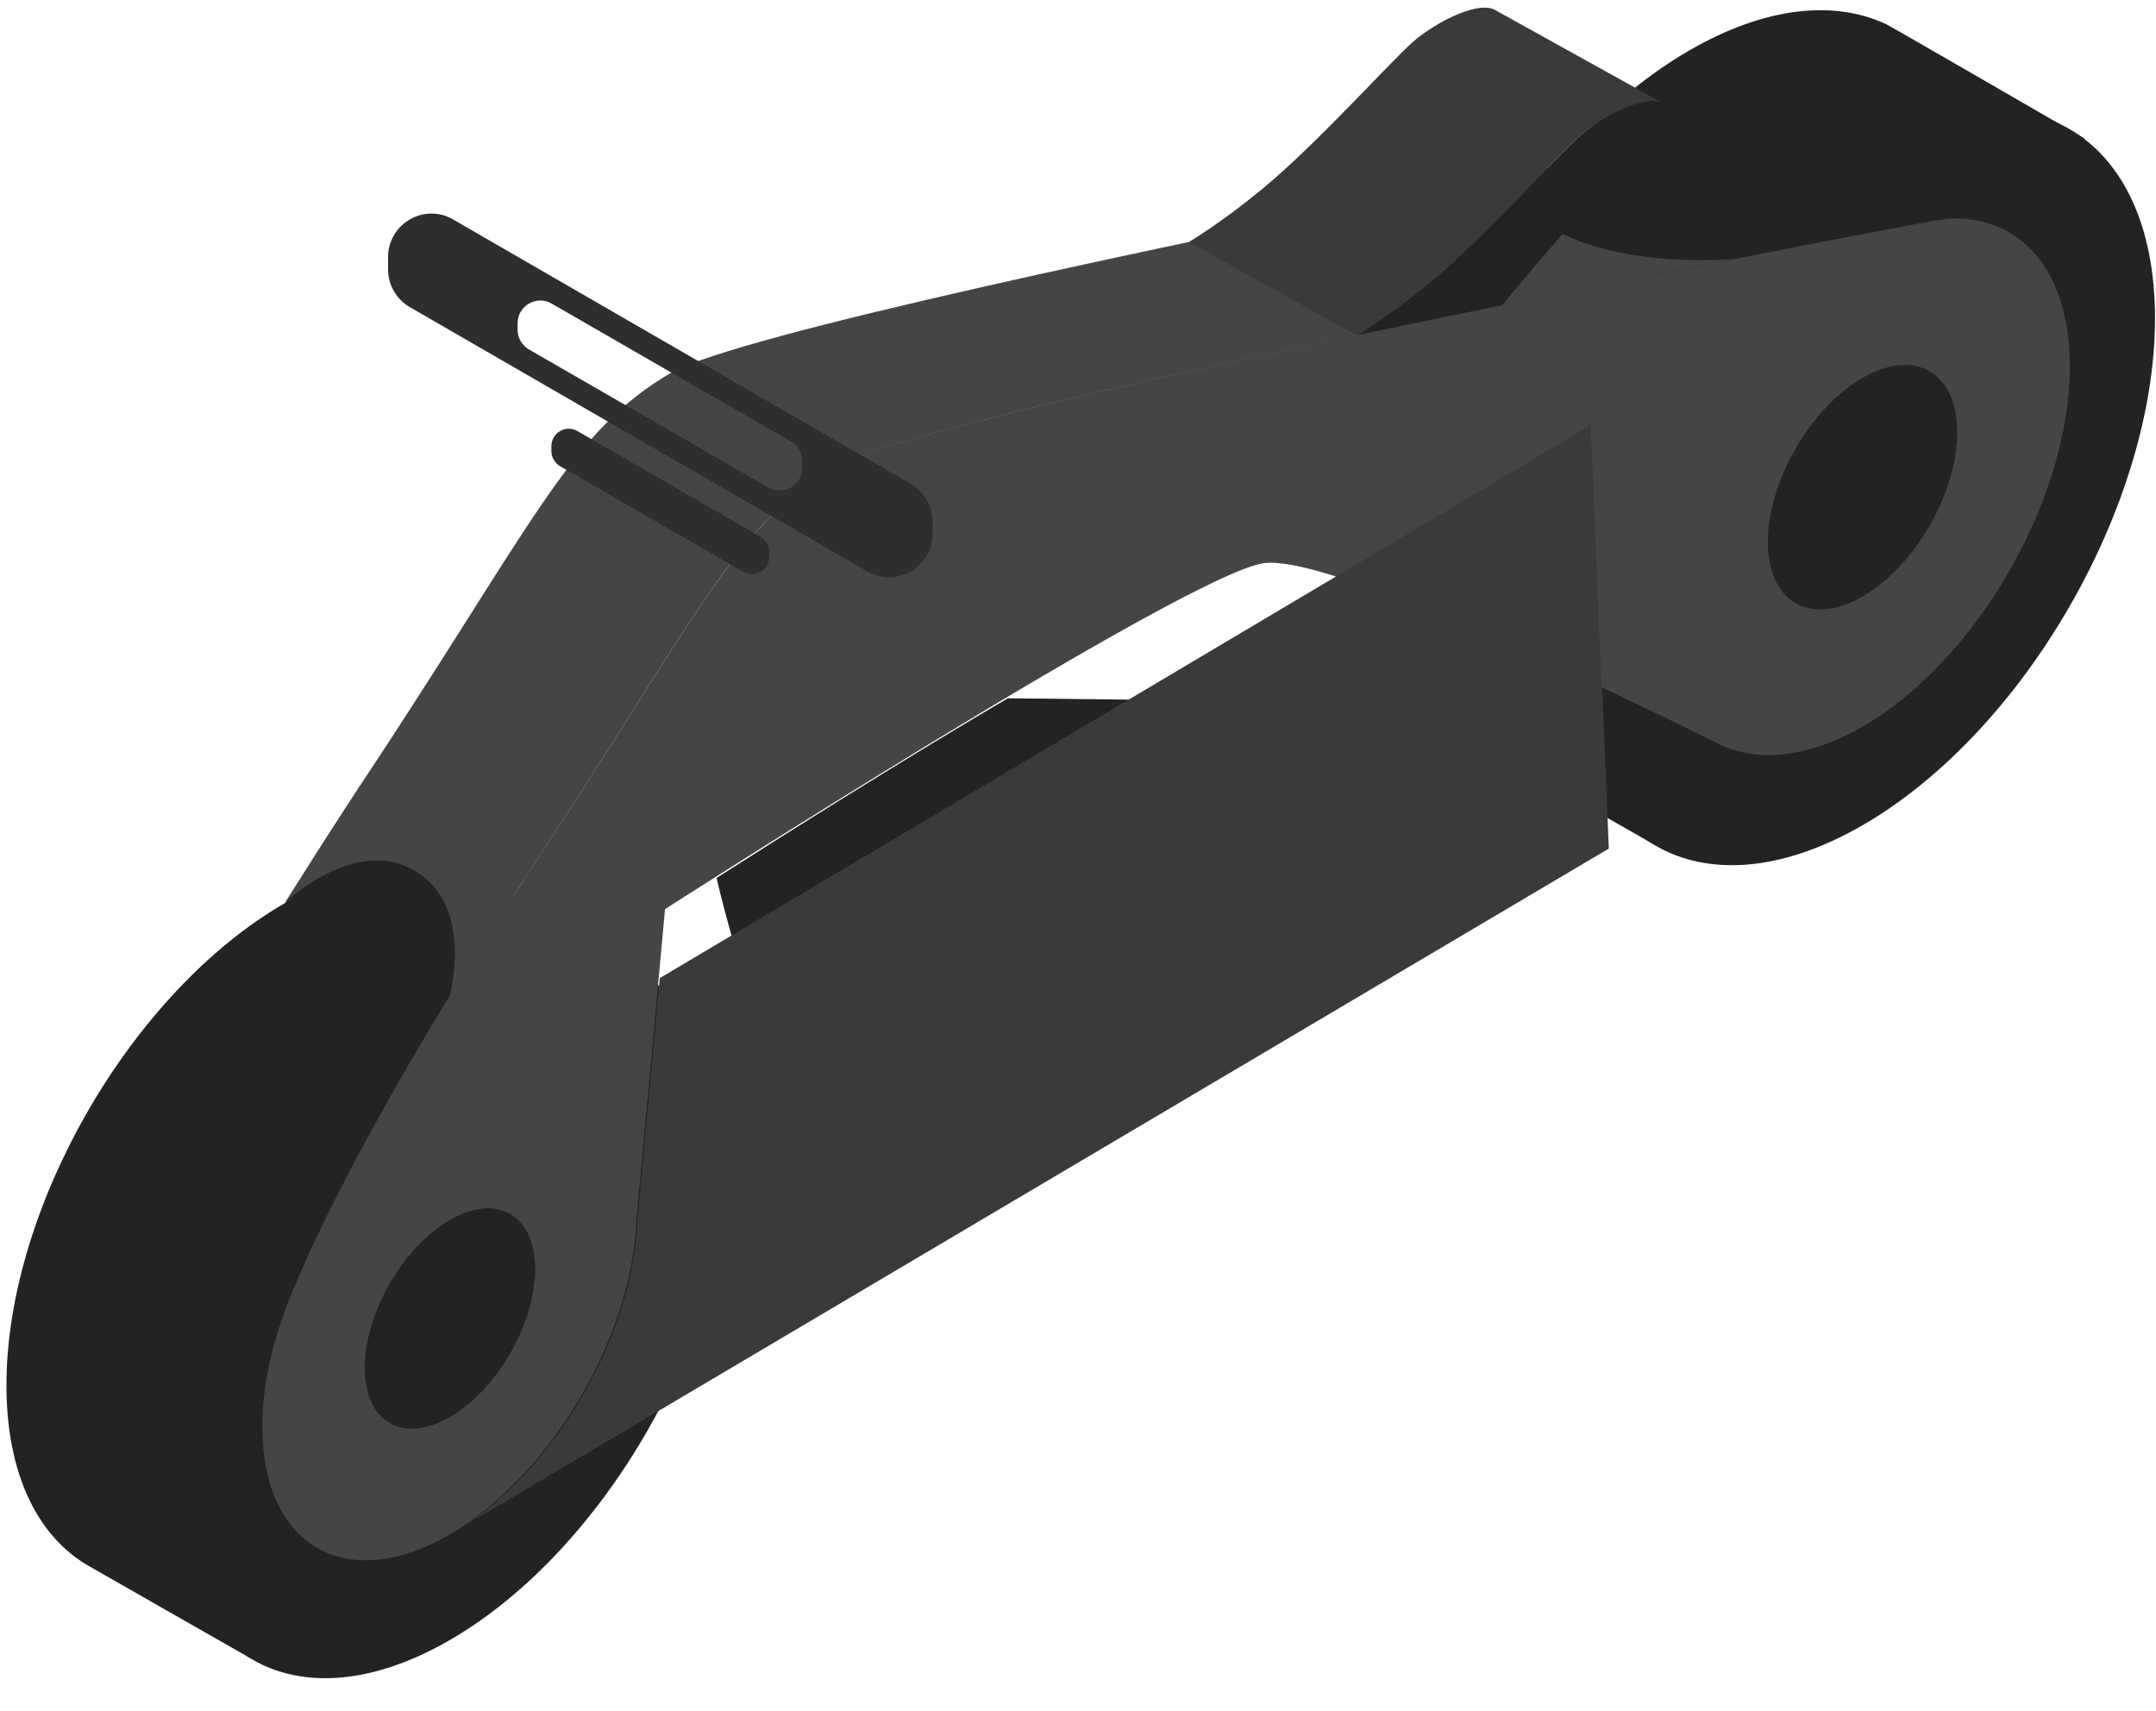 <?xml version="1.0" encoding="UTF-8"?> <svg xmlns="http://www.w3.org/2000/svg" width="63" height="50" viewBox="0 0 63 50" fill="none"><path d="M10.504 22.986C10.504 22.986 10.483 23.007 10.483 23.027C5.371 30.742 3.715 35.113 3.715 35.113C3.191 36.389 2.882 37.705 2.882 38.94C2.882 42.437 5.33 43.846 8.354 42.097C8.509 42.005 8.663 41.912 8.807 41.809C11.553 39.958 13.713 36.111 13.816 32.85L14.464 25.825L14.515 25.362C14.515 25.362 10.463 23.027 10.494 22.986H10.504Z" fill="#232323"></path><path d="M7.316 48.453C7.316 48.453 4.045 46.591 2.574 45.748C1.103 44.894 0.188 43.073 0.188 40.481C0.188 35.297 3.829 28.982 8.324 26.39C10.422 25.176 12.345 24.991 13.786 25.67C13.93 25.742 19.309 28.848 19.309 28.848L7.316 48.453Z" fill="#232323"></path><path d="M21.273 33.837C21.273 39.02 17.632 45.336 13.137 47.928C8.642 50.52 5.001 48.422 5.001 43.227C5.001 38.033 8.642 31.728 13.137 29.136C17.632 26.544 21.273 28.642 21.273 33.837Z" fill="#232323"></path><path d="M48.305 24.662C48.305 24.662 44.87 22.707 43.327 21.812C41.784 20.918 40.827 19.005 40.827 16.279C40.827 10.827 44.654 4.193 49.375 1.467C51.586 0.192 53.592 -0.004 55.114 0.706C55.269 0.778 60.915 4.049 60.915 4.049L48.305 24.651V24.662Z" fill="#232323"></path><path d="M62.971 9.303C62.971 14.755 59.145 21.389 54.424 24.115C49.703 26.841 45.876 24.629 45.876 19.178C45.876 13.726 49.703 7.092 54.424 4.366C59.145 1.641 62.971 3.852 62.971 9.303Z" fill="#232323"></path><path d="M20.936 25.639C20.936 25.639 22.962 34.742 25.708 34.032C28.455 33.323 46.28 22.163 46.28 22.163C46.28 22.163 46.413 20.208 48.008 19.283C49.612 18.357 55.496 14.963 55.496 14.963L56.319 10.797L43.832 18.007C43.832 18.007 40.993 17.164 40.036 16.968L33.988 20.455L29.452 20.404C29.452 20.404 26.243 22.265 20.946 25.649L20.936 25.639Z" fill="#232323"></path><path d="M24.4 13.645C26.323 12.534 39.026 9.881 47.862 8.122C47.862 8.122 49.816 7.731 50.69 7.566H50.711C50.711 7.566 47.44 7.885 45.321 6.661C44.426 6.147 45.393 4.902 45.393 4.902C44.663 5.046 43.881 5.201 43.079 5.365C34.254 7.124 21.541 9.788 19.617 10.889C16.634 12.617 15.595 15.312 10.483 23.015L8.323 26.379C8.323 26.379 10.36 24.414 12.119 25.443C13.878 26.471 13.137 29.125 13.137 29.125L15.266 25.772C20.378 18.058 21.417 15.363 24.4 13.645Z" fill="#454545"></path><path d="M50.689 7.566C49.815 7.741 48.879 7.926 47.881 8.122L50.689 7.566Z" fill="#3A3A3A"></path><path d="M50.689 7.566C49.815 7.741 48.879 7.926 47.881 8.122L50.689 7.566Z" fill="#3A3A3A"></path><path d="M24.401 13.647C21.419 15.375 20.38 18.07 15.268 25.774L47.863 8.113C39.028 9.872 26.325 12.536 24.401 13.637V13.647Z" fill="#3A3A3A"></path><path d="M56.842 6.415C56.719 6.415 56.595 6.436 56.472 6.456C56.472 6.456 54.117 6.888 50.691 7.567C50.691 7.567 47.873 8.122 47.863 8.122C39.027 9.881 26.325 12.545 24.401 13.646C21.418 15.374 20.379 18.069 15.267 25.773C10.155 33.487 8.499 37.858 8.499 37.858C7.975 39.134 7.666 40.45 7.666 41.685C7.666 45.182 10.114 46.591 13.138 44.842C13.293 44.75 13.447 44.657 13.591 44.554C16.337 42.703 18.497 38.856 18.6 35.596L19.248 28.57L19.433 26.565C19.433 26.565 34.707 16.752 36.939 16.454C37.361 16.402 38.091 16.546 38.997 16.834C41.157 17.503 44.335 18.922 46.762 20.064C48.747 21 50.229 21.741 50.229 21.741C50.846 22.049 51.586 22.142 52.409 21.998C53.036 21.885 53.705 21.648 54.405 21.247C57.758 19.313 60.483 14.592 60.483 10.714C60.483 7.824 58.971 6.23 56.811 6.394L56.842 6.415Z" fill="#454545"></path><path d="M48.706 3.215C48.788 3.76 48.212 4.635 46.638 5.807C46.165 6.167 43.892 8.914 43.892 8.914L39.644 9.798C39.644 9.798 40.58 9.243 41.742 8.286C43.46 6.877 45.702 4.316 46.33 3.832C47.214 3.154 48.181 2.814 48.562 2.999C48.644 3.04 48.706 3.112 48.726 3.215H48.706Z" fill="#232323"></path><path d="M43.626 0.264C43.235 0.099 42.299 0.439 41.424 1.107C40.807 1.591 38.555 4.152 36.837 5.561C35.675 6.517 34.739 7.073 34.739 7.073L39.645 9.799C39.645 9.799 40.581 9.243 41.743 8.287C43.461 6.877 45.703 4.316 46.331 3.833C47.215 3.154 48.182 2.815 48.563 3C48.645 3.041 43.636 0.264 43.636 0.264H43.626Z" fill="#3A3A3A"></path><path d="M15.637 37.087C15.637 38.681 14.526 40.604 13.148 41.407C11.769 42.199 10.658 41.561 10.658 39.967C10.658 38.372 11.769 36.449 13.148 35.647C14.526 34.855 15.637 35.492 15.637 37.087Z" fill="#232323"></path><path d="M57.192 12.637C57.192 14.406 55.958 16.546 54.425 17.43C52.893 18.315 51.658 17.595 51.658 15.836C51.658 14.077 52.893 11.927 54.425 11.043C55.958 10.158 57.192 10.878 57.192 12.637Z" fill="#232323"></path><path d="M46.795 20.074L46.486 12.422L39.039 16.845L19.28 28.581L18.632 35.596C18.53 38.866 16.37 42.713 13.623 44.554L47.011 24.796L46.815 20.064L46.795 20.074Z" fill="#3A3A3A"></path><path d="M26.613 14.139L13.242 6.414C12.399 5.92 11.339 6.538 11.339 7.515V7.875C11.339 8.327 11.586 8.749 11.977 8.975L25.348 16.7C26.192 17.183 27.251 16.576 27.251 15.599V15.239C27.251 14.787 27.004 14.365 26.613 14.139ZM23.445 13.666C23.445 14.18 22.89 14.499 22.448 14.242L15.454 10.21C15.248 10.086 15.124 9.87 15.124 9.634V9.448C15.124 8.934 15.68 8.615 16.122 8.872L23.116 12.904C23.322 13.028 23.445 13.244 23.445 13.48V13.666Z" fill="#2E2E2E"></path><path d="M21.717 16.71L16.369 13.624C16.214 13.532 16.112 13.367 16.112 13.182V13.038C16.112 12.647 16.533 12.4 16.873 12.596L22.221 15.681C22.376 15.774 22.478 15.939 22.478 16.124V16.268C22.478 16.659 22.057 16.905 21.717 16.71Z" fill="#2E2E2E"></path><path d="M13.148 24.003C12.12 23.407 11.821 22.028 12.51 20.948L15.02 16.937C15.699 15.847 17.098 15.445 18.137 16.042C19.165 16.639 19.464 18.017 18.774 19.097L16.265 23.108C15.586 24.199 14.187 24.6 13.148 24.003Z" fill="#454545"></path></svg> 